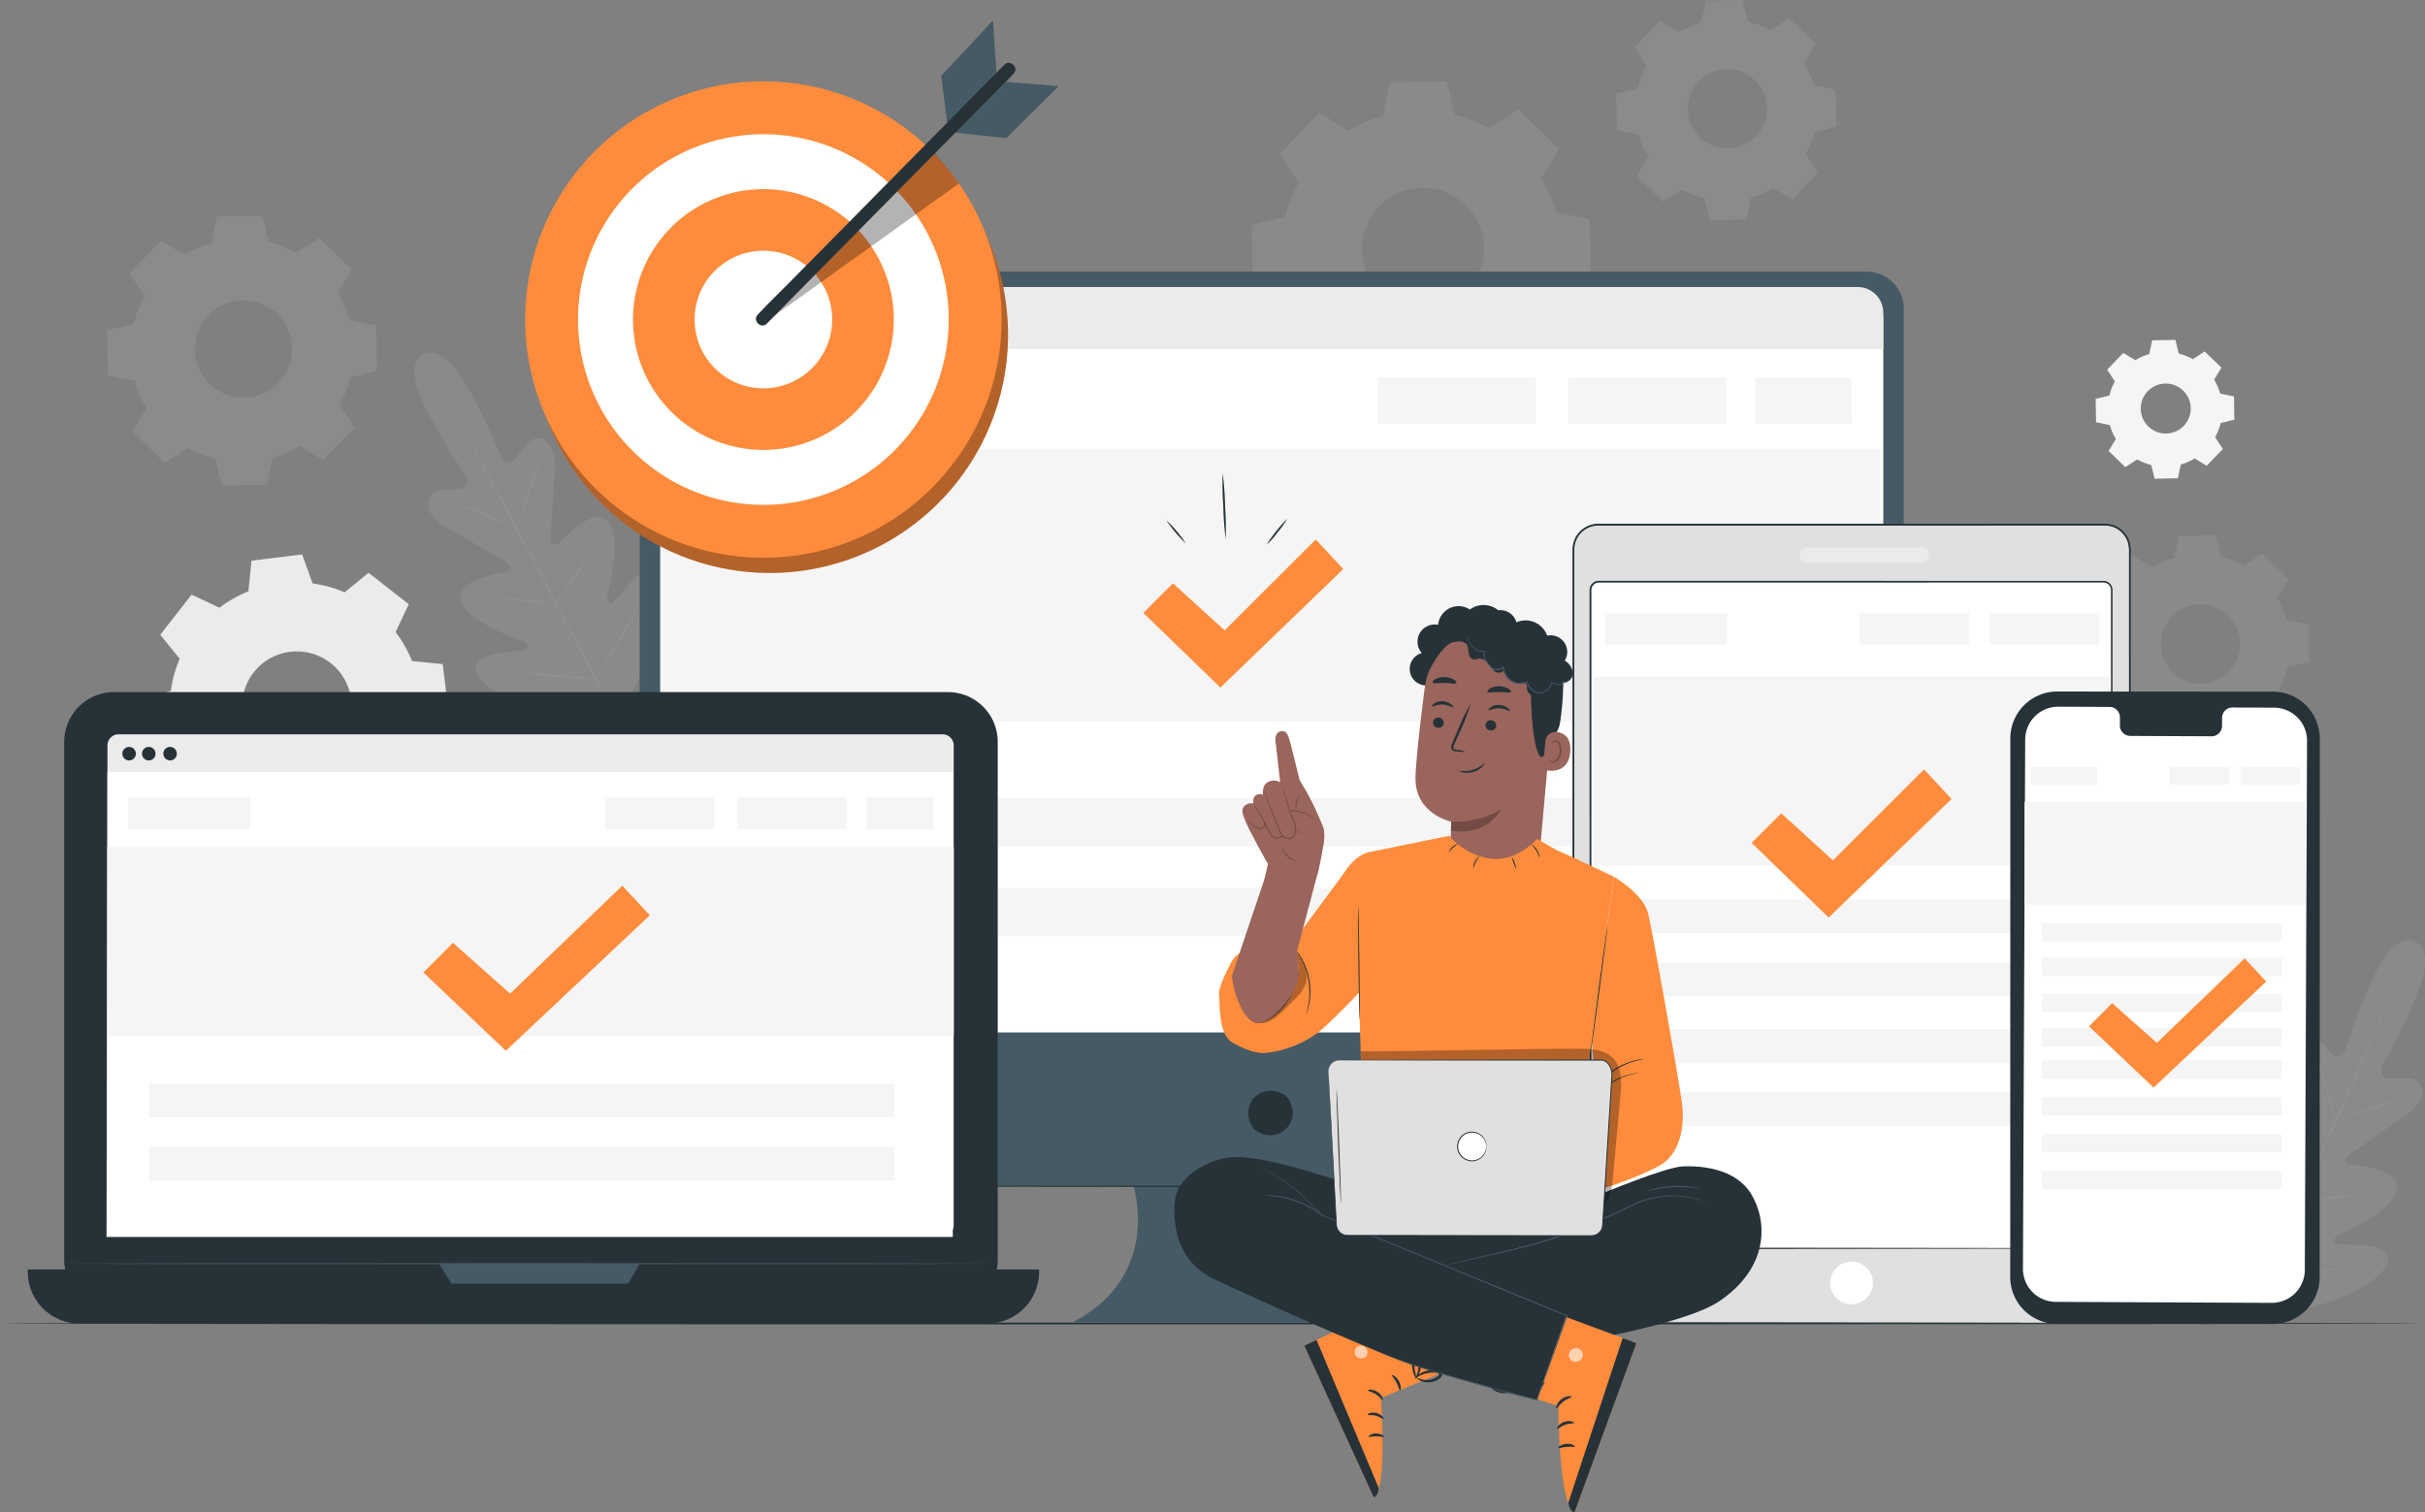<svg xmlns="http://www.w3.org/2000/svg" xmlns:xlink="http://www.w3.org/1999/xlink" id="Group_1119604" data-name="Group 1119604" width="540.532" height="337.128" viewBox="0 0 540.532 337.128"><rect x="0" y="0" width="540.532" height="337.128" fill="#808080" stroke="none"/><defs><clipPath id="clip-path"><rect id="Rectangle_186369" data-name="Rectangle 186369" width="540.532" height="337.128" fill="none"></rect></clipPath><clipPath id="clip-path-2"><rect id="Rectangle_186320" data-name="Rectangle 186320" width="540.532" height="337.129" fill="none"></rect></clipPath><clipPath id="clip-path-9"><rect id="Rectangle_186361" data-name="Rectangle 186361" width="106.205" height="106.205" fill="none"></rect></clipPath><clipPath id="clip-path-10"><rect id="Rectangle_186362" data-name="Rectangle 186362" width="43.594" height="38.062" fill="none"></rect></clipPath><clipPath id="clip-path-12"><rect id="Rectangle_186364" data-name="Rectangle 186364" width="3.09" height="3.054" fill="none"></rect></clipPath><clipPath id="clip-path-13"><rect id="Rectangle_186365" data-name="Rectangle 186365" width="2.856" height="2.815" fill="none"></rect></clipPath><clipPath id="clip-path-14"><rect id="Rectangle_186366" data-name="Rectangle 186366" width="10.5" height="16.091" fill="none"></rect></clipPath><clipPath id="clip-path-15"><rect id="Rectangle_186367" data-name="Rectangle 186367" width="58.003" height="35.108" fill="none"></rect></clipPath></defs><g id="Group_1119603" data-name="Group 1119603" clip-path="url(#clip-path)"><g id="Group_1119570" data-name="Group 1119570" transform="translate(0 -0.001)"><g id="Group_1119569" data-name="Group 1119569" clip-path="url(#clip-path-2)"><path id="Path_1570914" data-name="Path 1570914" d="M663.659,336.258a2.194,2.194,0,0,1,.319.411l.8,1.168c.664.993,1.568,2.373,2.553,3.9s1.867,2.927,2.495,3.943l.733,1.21a2.2,2.2,0,0,1,.241.461,2.232,2.232,0,0,1-.319-.411l-.8-1.168c-.664-.993-1.567-2.373-2.553-3.906s-1.866-2.926-2.494-3.942c-.289-.476-.534-.881-.734-1.21a2.213,2.213,0,0,1-.242-.461" transform="translate(-158.136 -80.123)" fill="#e0e0e0"></path><path id="Path_1570915" data-name="Path 1570915" d="M650.8,355.435a3.545,3.545,0,0,1,.4.53l1.027,1.494c.858,1.267,2.028,3.027,3.31,4.979s2.431,3.726,3.253,5.017l.963,1.535a3.531,3.531,0,0,1,.326.581,3.675,3.675,0,0,1-.4-.53l-1.026-1.494c-.858-1.267-2.029-3.027-3.311-4.979s-2.431-3.726-3.253-5.017l-.964-1.535a3.547,3.547,0,0,1-.326-.581" transform="translate(-155.073 -84.692)" fill="#e0e0e0"></path><g id="Group_1120960" data-name="Group 1120960"><path id="Path_1570909" data-name="Path 1570909" d="M691.168,275.409s-4.408-2.61-9.1,7.856a132.73,132.73,0,0,0-6.376,16.452s-1.269,2.207-2.808.882-3.748-5.192-6.21-4.353c-2.553.868-3.262,3.8-2.558,8.025s1.908,13.531,2.014,14.374c.1.826-.311,2.073-1.5,1.338s-8.2-7.8-11.347-4.272.744,14.966,1.146,16.225.179,1.816-.411,2.162-2.72-2.249-4.794-4.176-4.816-3.8-6.464-1.613-1.776,10.922,7.213,24.656l4.583,6.091,7.613-.8c16.19-2.71,22.523-8.73,23.01-11.423s-2.746-3.44-5.569-3.657-6.174-.022-6.32-.69.112-1.21,1.31-1.769,12.248-5.457,12.7-10.162-9.486-5.062-10.835-5.439-.715-1.528-.037-2.012,8.347-5.922,11.928-8.269,5.255-4.857,4.161-7.322c-1.054-2.378-5.393-1.379-7.41-1.61s-1.256-2.661-1.256-2.661a132.809,132.809,0,0,0,7.764-15.843c4.506-10.55-.533-12.031-.533-12.031" transform="translate(-152.949 -65.555)" fill="#ebebeb" opacity="0.1"></path><path id="Path_1570910" data-name="Path 1570910" d="M657,363.5c3.339-7.735,9.505-21.383,14.738-33.128S681.7,308,685.076,300.284c1.682-3.854,3.045-6.976,3.991-9.144.468-1.073.834-1.908,1.087-2.485l.288-.644c.066-.144.106-.216.106-.216s-.024.078-.084.225-.152.373-.267.653l-1.046,2.5c-.911,2.172-2.252,5.307-3.923,9.173-3.339,7.735-8.042,18.382-13.273,30.122s-11.423,25.381-14.8,33.1" transform="translate(-156.551 -68.575)" fill="#e0e0e0" opacity="0.1"></path><path id="Path_1570911" data-name="Path 1570911" d="M678.194,310.116a2.48,2.48,0,0,1,.218.507c.127.331.3.815.5,1.414.405,1.2.922,2.872,1.46,4.727.523,1.832,1,3.487,1.359,4.754l.421,1.437a2.454,2.454,0,0,1,.134.535,2.526,2.526,0,0,1-.222-.505c-.126-.331-.3-.816-.493-1.418-.393-1.2-.889-2.882-1.426-4.737l-1.392-4.742-.428-1.436a2.516,2.516,0,0,1-.13-.536" transform="translate(-161.601 -73.894)" fill="#e0e0e0" opacity="0.1"></path><path id="Path_1570912" data-name="Path 1570912" d="M684.493,326.173c-.021-.062,3.378-1.28,7.592-2.721s7.648-2.559,7.67-2.5-3.378,1.28-7.593,2.722-7.648,2.559-7.669,2.5" transform="translate(-163.102 -76.476)" fill="#e0e0e0" opacity="0.1"></path><path id="Path_1570913" data-name="Path 1570913" d="M672.877,350.614a2.625,2.625,0,0,1,.561-.053l1.528-.071c1.29-.061,3.07-.153,5.032-.328s3.732-.384,5.013-.55l1.517-.2a2.587,2.587,0,0,1,.561-.045,2.508,2.508,0,0,1-.546.136c-.355.072-.869.167-1.508.27-1.276.209-3.048.451-5.016.621s-3.755.24-5.047.259c-.647.007-1.171.006-1.532,0a2.641,2.641,0,0,1-.562-.039" transform="translate(-160.334 -83.246)" fill="#e0e0e0" opacity="0.1"></path><path id="Path_1570916" data-name="Path 1570916" d="M662.823,372.82a4.112,4.112,0,0,1,.708-.086l1.934-.159c1.632-.136,3.887-.333,6.37-.62s4.724-.6,6.345-.84l1.919-.283a4.033,4.033,0,0,1,.709-.077,4.143,4.143,0,0,1-.693.168c-.449.093-1.1.218-1.909.358-1.616.283-3.857.625-6.345.91s-4.747.459-6.385.552c-.819.045-1.482.075-1.94.085a4.183,4.183,0,0,1-.714-.006" transform="translate(-157.938 -88.342)" fill="#e0e0e0" opacity="0.1"></path></g><g id="Group_1120959" data-name="Group 1120959"><path id="Path_1570917" data-name="Path 1570917" d="M123.249,103.566s-4.774,1.856.561,12.012a132.722,132.722,0,0,0,9.007,15.17s.953,2.361-1.039,2.754-6.4-.256-7.258,2.2c-.892,2.546.977,4.914,4.734,6.967s11.824,6.852,12.552,7.288,1.44,1.524.125,2.009-11.192,1.635-10.365,6.289,12.233,8.652,13.472,9.113,1.539.98,1.447,1.658-3.449.751-6.245,1.194-5.96,1.445-5.259,4.09,7.5,8.139,23.85,9.545l7.621.155,4.069-6.485c7.862-14.41,7.034-23.108,5.216-25.154s-4.4.037-6.314,2.124-3.828,4.844-4.445,4.547-.883-.836-.583-2.122,3.267-13-.156-16.264-9.838,4.34-10.968,5.167-1.643-.381-1.606-1.213c.038-.848.493-10.223.858-14.489s-.578-7.132-3.192-7.794c-2.521-.638-4.413,3.392-5.842,4.836s-2.869-.654-2.869-.654a132.711,132.711,0,0,0-7.672-15.889c-5.519-10.057-9.794-7.007-9.794-7.007" transform="translate(-28.9 -24.584)" fill="#ebebeb" opacity="0.1"></path><path id="Path_1570918" data-name="Path 1570918" d="M168.972,188.766c-4.024-7.4-10.955-20.678-16.965-32.045s-11.457-21.646-15.443-29.068l-4.73-8.784-1.285-2.39-.328-.624c-.073-.142-.105-.217-.105-.217s.046.068.126.2l.349.613,1.324,2.368c1.147,2.058,2.786,5.047,4.8,8.749,4.024,7.4,9.5,17.673,15.5,29.037s12.917,24.654,16.9,32.076" transform="translate(-31.005 -27.554)" fill="#e0e0e0" opacity="0.1"></path><path id="Path_1570919" data-name="Path 1570919" d="M133.574,147.391a2.483,2.483,0,0,1,.533.142c.339.1.823.27,1.421.48,1.194.422,2.829,1.047,4.62,1.769l4.579,1.865,1.391.556a2.512,2.512,0,0,1,.5.225,2.488,2.488,0,0,1-.534-.138c-.338-.105-.824-.27-1.419-.487-1.191-.434-2.817-1.08-4.608-1.8l-4.59-1.832-1.394-.549a2.493,2.493,0,0,1-.5-.229" transform="translate(-31.828 -35.119)" fill="#e0e0e0" opacity="0.1"></path><path id="Path_1570920" data-name="Path 1570920" d="M151.378,148.592c-.062-.021,1.078-3.448,2.546-7.653s2.708-7.6,2.77-7.575-1.078,3.448-2.546,7.654-2.708,7.6-2.77,7.575" transform="translate(-36.07 -31.777)" fill="#e0e0e0" opacity="0.1"></path><path id="Path_1570921" data-name="Path 1570921" d="M162.46,173.077a2.577,2.577,0,0,1,.3-.474l.887-1.246c.748-1.053,1.775-2.511,2.849-4.161s2-3.174,2.661-4.284l.782-1.314a2.569,2.569,0,0,1,.312-.469,2.574,2.574,0,0,1-.231.514c-.162.323-.405.787-.718,1.353-.623,1.133-1.527,2.677-2.608,4.33s-2.128,3.1-2.912,4.131c-.394.513-.718.924-.949,1.2a2.59,2.59,0,0,1-.377.418" transform="translate(-38.711 -38.393)" fill="#e0e0e0" opacity="0.1"></path><path id="Path_1570922" data-name="Path 1570922" d="M145.168,174.962a2.231,2.231,0,0,1,.52,0l1.411.1c1.191.091,2.834.232,4.647.4s3.455.339,4.642.472l1.4.171a2.14,2.14,0,0,1,.512.094,2.21,2.21,0,0,1-.52,0l-1.411-.1c-1.191-.09-2.834-.232-4.648-.4s-3.454-.338-4.641-.472l-1.4-.17a2.239,2.239,0,0,1-.512-.094" transform="translate(-34.591 -41.687)" fill="#e0e0e0" opacity="0.1"></path><path id="Path_1570923" data-name="Path 1570923" d="M152.319,196.914a3.591,3.591,0,0,1,.666.01l1.809.115c1.527.107,3.634.272,5.96.468s4.432.388,5.956.538l1.8.19a3.673,3.673,0,0,1,.658.1,3.505,3.505,0,0,1-.666-.01l-1.809-.115c-1.526-.107-3.634-.272-5.961-.468s-4.432-.388-5.954-.538l-1.8-.19a3.618,3.618,0,0,1-.658-.1" transform="translate(-36.295 -46.918)" fill="#e0e0e0" opacity="0.1"></path><path id="Path_1570924" data-name="Path 1570924" d="M173.926,193.767a4.084,4.084,0,0,1,.369-.61l1.069-1.62c.9-1.368,2.137-3.263,3.444-5.394s2.444-4.087,3.256-5.511l.963-1.685a4.082,4.082,0,0,1,.377-.606,4.145,4.145,0,0,1-.3.649c-.2.411-.508,1-.9,1.723-.775,1.446-1.889,3.421-3.2,5.554s-2.57,4.017-3.507,5.364c-.471.671-.856,1.211-1.132,1.578a4.145,4.145,0,0,1-.445.558" transform="translate(-41.443 -42.494)" fill="#e0e0e0" opacity="0.1"></path></g><path id="Path_1570925" data-name="Path 1570925" d="M58.811,174.147a27.864,27.864,0,0,1,6.453-3.652l.687-6.841,11.289-1.391,2.328,6.469a27.817,27.817,0,0,1,7.146,1.976l5.322-4.349,8.966,7-2.927,6.216a27.834,27.834,0,0,1,3.651,6.455l6.841.686L109.96,198l-6.469,2.329a27.838,27.838,0,0,1-1.975,7.146l4.349,5.322-7,8.966-6.217-2.927a27.868,27.868,0,0,1-6.455,3.652l-.686,6.841-11.289,1.391-2.329-6.469a27.823,27.823,0,0,1-7.146-1.976l-5.321,4.35-8.967-7,2.927-6.216a27.823,27.823,0,0,1-3.652-6.454l-6.841-.687L41.5,194.983l6.469-2.329a27.875,27.875,0,0,1,1.976-7.146l-4.349-5.321,7-8.967Zm7.618,14.431a12.2,12.2,0,1,0,17.127-2.111,12.2,12.2,0,0,0-17.127,2.111" transform="translate(-9.888 -38.663)" fill="#ebebeb"></path><path id="Path_1570926" data-name="Path 1570926" d="M486.974,7.156a20.187,20.187,0,0,1,4.922-2.14L492.91.144,501.142,0l1.185,4.832a20.182,20.182,0,0,1,5,1.965l4.16-2.727L517.4,9.79l-2.578,4.253a20.173,20.173,0,0,1,2.139,4.923l4.871,1.014.145,8.232L517.148,29.4a20.18,20.18,0,0,1-1.964,4.994l2.726,4.161-5.718,5.923L507.939,41.9a20.157,20.157,0,0,1-4.923,2.138L502,48.906l-8.231.144-1.185-4.833a20.171,20.171,0,0,1-4.994-1.965L483.43,44.98l-5.923-5.719,2.579-4.253a20.165,20.165,0,0,1-2.14-4.923l-4.872-1.014-.145-8.232,4.834-1.185a20.2,20.2,0,0,1,1.964-4.994L477,10.5l5.717-5.923Zm4.388,10.966A8.832,8.832,0,1,0,503.85,17.9a8.832,8.832,0,0,0-12.488.219" transform="translate(-112.69 0.001)" fill="#f5f5f5" opacity="0.1"></path><path id="Path_1570927" data-name="Path 1570927" d="M622.093,104a12.741,12.741,0,0,1,3.1-1.349l.639-3.072,5.191-.091.747,3.048a12.706,12.706,0,0,1,3.15,1.239l2.623-1.719,3.735,3.606-1.626,2.681a12.7,12.7,0,0,1,1.349,3.1l3.072.639.091,5.19-3.048.747a12.716,12.716,0,0,1-1.239,3.149L641.6,123.8l-3.605,3.735-2.682-1.626a12.717,12.717,0,0,1-3.1,1.349l-.64,3.072-5.19.091-.747-3.048a12.752,12.752,0,0,1-3.149-1.239l-2.623,1.719-3.735-3.606,1.626-2.681a12.694,12.694,0,0,1-1.349-3.1l-3.072-.639-.091-5.19,3.048-.747a12.716,12.716,0,0,1,1.239-3.149l-1.719-2.624,3.605-3.735Zm2.767,6.915a5.569,5.569,0,1,0,7.875-.139,5.569,5.569,0,0,0-7.875.139" transform="translate(-146.122 -23.705)" fill="#f5f5f5"></path><path id="Path_1570928" data-name="Path 1570928" d="M48.574,71.868a24.745,24.745,0,0,1,6.036-2.623l1.243-5.974,10.094-.178L67.4,69.02a24.723,24.723,0,0,1,6.125,2.409l5.1-3.343L85.89,75.1l-3.162,5.215A24.749,24.749,0,0,1,85.35,86.35l5.974,1.243L91.5,97.688l-5.927,1.453a24.744,24.744,0,0,1-2.409,6.124l3.343,5.1L79.5,117.63l-5.215-3.162a24.753,24.753,0,0,1-6.037,2.623L67,123.066l-10.094.177-1.453-5.927a24.738,24.738,0,0,1-6.125-2.409l-5.1,3.344-7.264-7.013,3.163-5.215A24.751,24.751,0,0,1,37.5,99.985l-5.974-1.243-.177-10.094,5.927-1.453a24.764,24.764,0,0,1,2.41-6.124l-3.344-5.1,7.012-7.264Zm5.381,13.447a10.83,10.83,0,1,0,15.314-.27,10.83,10.83,0,0,0-15.314.27" transform="translate(-7.471 -15.033)" fill="#f5f5f5" opacity="0.1"></path><path id="Path_1570929" data-name="Path 1570929" d="M625.4,163.8a20.175,20.175,0,0,1,4.922-2.14l1.014-4.872,8.232-.144,1.184,4.832a20.167,20.167,0,0,1,4.995,1.965l4.16-2.727,5.923,5.719-2.578,4.253a20.18,20.18,0,0,1,2.139,4.923l4.871,1.014.145,8.232-4.833,1.185a20.18,20.18,0,0,1-1.964,4.994l2.726,4.161-5.718,5.923-4.253-2.578a20.2,20.2,0,0,1-4.923,2.139l-1.015,4.872-8.231.145-1.185-4.834a20.174,20.174,0,0,1-4.994-1.965l-4.16,2.728-5.923-5.719,2.578-4.253a20.188,20.188,0,0,1-2.139-4.923l-4.872-1.014-.145-8.232,4.834-1.185a20.2,20.2,0,0,1,1.965-4.994l-2.727-4.161,5.718-5.923Zm4.388,10.966a8.832,8.832,0,1,0,12.488-.219,8.832,8.832,0,0,0-12.488.219" transform="translate(-145.675 -37.324)" fill="#ebebeb" opacity="0.1"></path><path id="Path_1570930" data-name="Path 1570930" d="M387.927,34.812a31.07,31.07,0,0,1,7.582-3.3l1.562-7.505,12.68-.222,1.825,7.444a31.054,31.054,0,0,1,7.693,3.027l6.409-4.2L434.8,38.87l-3.972,6.551a31.043,31.043,0,0,1,3.3,7.584l7.5,1.562.222,12.68-7.445,1.825a31.065,31.065,0,0,1-3.026,7.693l4.2,6.409L426.772,92.3l-6.551-3.972a31.075,31.075,0,0,1-7.584,3.3l-1.562,7.5-12.68.223L396.57,91.9a31.1,31.1,0,0,1-7.693-3.027l-6.408,4.2-9.124-8.809,3.972-6.552a31.058,31.058,0,0,1-3.3-7.583l-7.5-1.562-.222-12.68,7.445-1.826a31.088,31.088,0,0,1,3.026-7.693l-4.2-6.408,8.808-9.124Zm6.76,16.892a13.6,13.6,0,1,0,19.236-.338,13.6,13.6,0,0,0-19.236.338" transform="translate(-87.281 -5.668)" fill="#ebebeb" opacity="0.1"></path></g></g><g id="Group_1119572" data-name="Group 1119572" transform="translate(0 -0.001)"><g id="Group_1119571" data-name="Group 1119571" clip-path="url(#clip-path-2)"><path id="Path_1570931" data-name="Path 1570931" d="M540.3,387.281c0,.11-120.96.2-270.135.2-149.228,0-270.161-.088-270.161-.2s120.934-.2,270.161-.2c149.176,0,270.135.088,270.135.2" transform="translate(0 -92.234)" fill="#263238"></path></g></g><g id="Group_1119574" data-name="Group 1119574" transform="translate(0 -0.001)"><g id="Group_1119573" data-name="Group 1119573" clip-path="url(#clip-path-2)"><path id="Path_1570932" data-name="Path 1570932" d="M460.676,79.5H195.471a8.276,8.276,0,0,0-8.278,8.278V275.1a8.278,8.278,0,0,0,8.278,8.279H297.255s6.475,20.02-13.6,30.38h95.175s-22.661-7.77-16.835-30.38h98.677a8.279,8.279,0,0,0,8.279-8.278V87.782a8.278,8.278,0,0,0-8.279-8.278" transform="translate(-44.604 -18.943)" fill="#455a64"></path><path id="Path_1570933" data-name="Path 1570933" d="M374.047,320.8c3.608,5.156-2.038,10.8-7.2,7.2a1.843,1.843,0,0,1-.443-.444c-3.6-5.155,2.042-10.794,7.2-7.194a1.815,1.815,0,0,1,.443.443" transform="translate(-87.037 -76.063)" fill="#263238"></path><path id="Path_1570934" data-name="Path 1570934" d="M465.816,250.186H193.187V91.4a7.387,7.387,0,0,1,7.386-7.387H458.43a7.387,7.387,0,0,1,7.386,7.386Z" transform="translate(-46.033 -20.017)" fill="#fff"></path><path id="Path_1570935" data-name="Path 1570935" d="M465.816,97.816H193.187V90.981a6.973,6.973,0,0,1,6.972-6.973H460.091a5.725,5.725,0,0,1,5.725,5.725Z" transform="translate(-46.033 -20.017)" fill="#ebebeb"></path><path id="Path_1570936" data-name="Path 1570936" d="M205.9,92.854a1.915,1.915,0,1,1-1.915-1.915,1.915,1.915,0,0,1,1.915,1.915" transform="translate(-48.15 -21.668)" fill="#e0e0e0"></path><path id="Path_1570937" data-name="Path 1570937" d="M213.4,92.854a1.915,1.915,0,1,1-1.915-1.915,1.915,1.915,0,0,1,1.915,1.915" transform="translate(-49.935 -21.668)" fill="#e0e0e0"></path><path id="Path_1570938" data-name="Path 1570938" d="M220.524,92.854a1.915,1.915,0,1,1-1.915-1.915,1.915,1.915,0,0,1,1.915,1.915" transform="translate(-51.634 -21.668)" fill="#e0e0e0"></path><path id="Path_1570939" data-name="Path 1570939" d="M431.248,347.142c0,.088-37.739.159-84.282.159-46.559,0-84.29-.072-84.29-.159s37.731-.159,84.29-.159c46.543,0,84.282.072,84.282.159" transform="translate(-62.591 -82.678)" fill="#263238"></path><rect id="Rectangle_186322" data-name="Rectangle 186322" width="271.916" height="60.7" transform="translate(147.246 100.144)" fill="#f5f5f5"></rect><rect id="Rectangle_186323" data-name="Rectangle 186323" width="39.242" height="10.272" transform="translate(153.921 84.159)" fill="#f5f5f5"></rect><rect id="Rectangle_186324" data-name="Rectangle 186324" width="21.487" height="10.272" transform="translate(391.221 84.159)" fill="#f5f5f5"></rect><rect id="Rectangle_186325" data-name="Rectangle 186325" width="35.162" height="10.272" transform="translate(349.604 84.159)" fill="#f5f5f5"></rect><rect id="Rectangle_186326" data-name="Rectangle 186326" width="35.162" height="10.272" transform="translate(307.131 84.159)" fill="#f5f5f5"></rect><rect id="Rectangle_186327" data-name="Rectangle 186327" width="239.654" height="10.759" transform="translate(160.484 177.947)" fill="#f5f5f5"></rect><rect id="Rectangle_186328" data-name="Rectangle 186328" width="239.654" height="10.759" transform="translate(160.484 197.969)" fill="#f5f5f5"></rect><path id="Path_1570940" data-name="Path 1570940" d="M334.571,174.267l6.606-6.606,11.52,10.5L373,157.882l6.134,6.606L351.753,190.9Z" transform="translate(-79.722 -37.619)" fill="#ff8c3c"></path><path id="Path_1570941" data-name="Path 1570941" d="M345.664,157.435a29.219,29.219,0,0,1-4.392-5.189,29.221,29.221,0,0,1,4.392,5.189" transform="translate(-81.317 -36.276)" fill="#263238"></path><path id="Path_1570942" data-name="Path 1570942" d="M358.444,153.169a69.1,69.1,0,0,1-.537-7.379,69.115,69.115,0,0,1-.14-7.4,69.236,69.236,0,0,1,.536,7.38,68.981,68.981,0,0,1,.141,7.4" transform="translate(-85.236 -32.975)" fill="#263238"></path><path id="Path_1570943" data-name="Path 1570943" d="M375.208,151.851a17.4,17.4,0,0,1-2.139,3.018,17.384,17.384,0,0,1-2.45,2.772,34.579,34.579,0,0,1,4.589-5.79" transform="translate(-88.31 -36.182)" fill="#263238"></path></g></g><g id="Group_1119576" data-name="Group 1119576" transform="translate(0 -0.001)"><g id="Group_1119575" data-name="Group 1119575" clip-path="url(#clip-path-2)"><path id="Path_1570944" data-name="Path 1570944" d="M578.893,331.542H465.951a5.535,5.535,0,0,1-5.535-5.535V159.11a5.535,5.535,0,0,1,5.535-5.535H578.893a5.534,5.534,0,0,1,5.535,5.535v166.9a5.534,5.534,0,0,1-5.535,5.535" transform="translate(-109.708 -36.593)" fill="#e0e0e0"></path><path id="Path_1570945" data-name="Path 1570945" d="M578.831,331.48s.129-.013.385-.03a5.3,5.3,0,0,0,1.124-.2,5.542,5.542,0,0,0,3.364-2.767,5.71,5.71,0,0,0,.512-1.469,8.712,8.712,0,0,0,.1-1.731q0-1.833-.009-4.005c-.005-2.9-.011-6.235-.018-10-.015-15.045-.036-36.808-.063-63.7-.008-13.447-.015-28.175-.024-43.987q0-11.859-.01-24.505,0-6.316,0-12.814,0-3.248,0-6.54a8.587,8.587,0,0,0-.086-1.612,5.175,5.175,0,0,0-.506-1.51,5.426,5.426,0,0,0-2.208-2.268,5.853,5.853,0,0,0-1.513-.545,8.282,8.282,0,0,0-1.632-.1h-3.364l-6.789,0-13.809,0-28.481.005-59.893,0a5.332,5.332,0,0,0-5.255,4.346,9.6,9.6,0,0,0-.1,1.868v5.714q0,7.6,0,15.1,0,14.991,0,29.516c0,19.351-.008,38.017-.011,55.8s-.012,34.677-.018,50.491q0,2.965,0,5.879,0,1.457,0,2.9a6.264,6.264,0,0,0,.437,2.75,5.394,5.394,0,0,0,4.188,3.2,9.305,9.305,0,0,0,1.375.059h1.394l2.766,0,21.107.013,63.695.063,17.317.037,4.5.019c1.015.007,1.534.021,1.534.021s-.52.014-1.534.021l-4.5.02-17.317.037-63.695.063-21.107.013h-4.16a9.612,9.612,0,0,1-1.418-.061,5.71,5.71,0,0,1-4.437-3.379,6.59,6.59,0,0,1-.465-2.875q0-1.444,0-2.9,0-2.914,0-5.879c-.005-15.813-.011-32.71-.018-50.491s-.008-36.447-.011-55.8q0-14.513,0-29.516,0-7.5,0-15.1v-5.714a9.937,9.937,0,0,1,.1-1.942,5.729,5.729,0,0,1,5.645-4.669l59.893,0,28.481,0,13.809,0,6.789,0h3.364a8.68,8.68,0,0,1,1.7.11,6.245,6.245,0,0,1,1.616.583,5.8,5.8,0,0,1,2.358,2.424,5.558,5.558,0,0,1,.539,1.613,8.921,8.921,0,0,1,.091,1.674q0,3.292,0,6.54,0,6.5,0,12.814,0,12.633-.01,24.505c-.008,15.812-.017,30.54-.024,43.987-.027,26.891-.048,48.653-.063,63.7-.007,3.76-.013,7.1-.018,10q-.006,2.171-.01,4.005a8.836,8.836,0,0,1-.111,1.749,5.791,5.791,0,0,1-.529,1.488,5.561,5.561,0,0,1-3.423,2.769,5.049,5.049,0,0,1-1.133.187c-.258.009-.387.009-.387.009" transform="translate(-109.646 -36.531)" fill="#263238"></path><path id="Path_1570946" data-name="Path 1570946" d="M578.854,331.5s.129-.011.385-.026a3.264,3.264,0,0,0,.475-.057,4.689,4.689,0,0,0,.651-.144,5.543,5.543,0,0,0,3.375-2.767,5.764,5.764,0,0,0,.515-1.472,8.755,8.755,0,0,0,.1-1.734q0-1.833-.005-4.005c0-2.9-.008-6.235-.011-10-.01-15.042-.024-36.806-.04-63.7,0-13.447-.009-28.176-.015-43.988q0-11.859-.006-24.505,0-6.316,0-12.814,0-3.248,0-6.54a8.621,8.621,0,0,0-.087-1.623,5.263,5.263,0,0,0-.512-1.53,5.494,5.494,0,0,0-2.236-2.3,5.9,5.9,0,0,0-1.532-.551,8.294,8.294,0,0,0-1.646-.1H574.9l-6.788,0H554.3l-28.482,0-59.893,0a5.405,5.405,0,0,0-5.327,4.406,9.68,9.68,0,0,0-.1,1.881v5.714q0,7.6,0,15.1,0,14.991,0,29.516c0,19.352-.005,38.017-.008,55.8s-.008,34.677-.011,50.491q0,2.965,0,5.879,0,1.457,0,2.9a8.974,8.974,0,0,0,.064,1.423,5.4,5.4,0,0,0,4.612,4.581,9.367,9.367,0,0,0,1.383.059h1.394l2.766,0,21.107.008,63.695.04,17.317.024,4.5.012c1.015,0,1.534.013,1.534.013s-.52.008-1.534.013l-4.5.012-17.317.024-63.695.04L470.7,331.6h-4.16a9.473,9.473,0,0,1-1.411-.06,5.594,5.594,0,0,1-4.783-4.746,9.2,9.2,0,0,1-.067-1.452q0-1.443,0-2.9,0-2.914,0-5.879c0-15.813-.007-32.71-.011-50.491s0-36.447-.007-55.8q0-14.513,0-29.516,0-7.494,0-15.1v-5.714a9.923,9.923,0,0,1,.1-1.928,5.654,5.654,0,0,1,5.573-4.609l59.893,0,28.482,0,13.809,0h10.152a8.49,8.49,0,0,1,1.69.109,6.168,6.168,0,0,1,1.6.575,5.734,5.734,0,0,1,2.329,2.395,5.486,5.486,0,0,1,.533,1.594,8.869,8.869,0,0,1,.089,1.663q0,3.292,0,6.54,0,6.5,0,12.814,0,12.635-.006,24.505c-.005,15.812-.011,30.54-.015,43.988-.017,26.892-.031,48.656-.04,63.7,0,3.76-.008,7.1-.011,10q0,2.171-.006,4.005a8.787,8.787,0,0,1-.11,1.746,5.794,5.794,0,0,1-.526,1.484,5.549,5.549,0,0,1-3.412,2.769,4.529,4.529,0,0,1-.654.139,3.185,3.185,0,0,1-.477.051c-.258.011-.387.013-.387.013" transform="translate(-109.669 -36.554)" fill="#263238"></path><path id="Path_1570947" data-name="Path 1570947" d="M545.088,373.984a4.758,4.758,0,1,1-4.759-4.758,4.759,4.759,0,0,1,4.759,4.758" transform="translate(-127.616 -87.979)" fill="#fff"></path><path id="Path_1570948" data-name="Path 1570948" d="M553.684,163.7H528.357a1.766,1.766,0,1,1,0-3.533h25.327a1.766,1.766,0,0,1,0,3.533" transform="translate(-125.476 -38.164)" fill="#ebebeb"></path><path id="Path_1570949" data-name="Path 1570949" d="M579.747,318.867H467.261a1.853,1.853,0,0,1-1.853-1.852V172.1a1.853,1.853,0,0,1,1.853-1.853H579.747A1.853,1.853,0,0,1,581.6,172.1V317.015a1.853,1.853,0,0,1-1.853,1.852" transform="translate(-110.898 -40.565)" fill="#fff"></path><path id="Path_1570950" data-name="Path 1570950" d="M579.685,318.805c0-.01.117,0,.339-.043a1.835,1.835,0,0,0,.887-.451,1.857,1.857,0,0,0,.6-1.483q0-1-.01-2.315c-.008-3.512-.021-8.681-.037-15.338-.015-13.326-.037-32.6-.063-56.412-.008-11.909-.016-24.952-.024-38.955q0-10.5-.01-21.7,0-2.8,0-5.634,0-1.419,0-2.847v-1.431a1.726,1.726,0,0,0-.382-1.224,1.673,1.673,0,0,0-1.118-.6c-.444-.018-.953,0-1.427-.008h-2.906l-5.867,0-102.447.015a1.66,1.66,0,0,0-1.32.644,1.681,1.681,0,0,0-.314.683,4.654,4.654,0,0,0-.033.809V182.66q0,6.731,0,13.37,0,13.275,0,26.139c0,17.137-.008,33.668-.012,49.415s-.012,30.71-.018,44.715v.655a1.727,1.727,0,0,0,.106.584,1.686,1.686,0,0,0,.755.887,2.088,2.088,0,0,0,1.178.219h1.293l5.114,0,9.943.005,18.693.013,56.408.063,15.337.037,3.988.019c.9.007,1.359.021,1.359.021s-.46.014-1.359.021l-3.988.02L559,318.882l-56.408.063-18.693.013-9.943.006-5.114,0h-1.293a2.419,2.419,0,0,1-1.338-.258,2.016,2.016,0,0,1-.9-1.057,2.056,2.056,0,0,1-.127-.7V316.3c-.006-14-.012-28.968-.018-44.715s-.008-32.278-.012-49.415q0-12.853,0-26.139,0-6.638,0-13.37V172.515a4.969,4.969,0,0,1,.04-.887,2.058,2.058,0,0,1,2.023-1.645L569.659,170l5.867,0h2.906c.491.005.946-.011,1.463.011a2.034,2.034,0,0,1,1.357.73,2.089,2.089,0,0,1,.463,1.451v1.431q0,1.428,0,2.847,0,2.837,0,5.634-.006,11.188-.01,21.7c-.009,14-.017,27.046-.024,38.955-.027,23.814-.048,43.087-.063,56.412-.016,6.657-.028,11.826-.036,15.338q-.006,1.314-.01,2.315a1.9,1.9,0,0,1-.63,1.514,1.822,1.822,0,0,1-.91.44,1.254,1.254,0,0,1-.343.023" transform="translate(-110.835 -40.503)" fill="#263238"></path><rect id="Rectangle_186330" data-name="Rectangle 186330" width="115.018" height="42.109" transform="translate(355.204 150.847)" fill="#f5f5f5"></rect><rect id="Rectangle_186331" data-name="Rectangle 186331" width="27.222" height="7.126" transform="translate(357.764 136.595)" fill="#f5f5f5"></rect><rect id="Rectangle_186332" data-name="Rectangle 186332" width="24.393" height="7.126" transform="translate(443.562 136.595)" fill="#f5f5f5"></rect><rect id="Rectangle_186333" data-name="Rectangle 186333" width="24.393" height="7.126" transform="translate(414.533 136.595)" fill="#f5f5f5"></rect><rect id="Rectangle_186334" data-name="Rectangle 186334" width="98.202" height="7.464" transform="translate(362.35 214.641)" fill="#f5f5f5"></rect><rect id="Rectangle_186335" data-name="Rectangle 186335" width="98.202" height="7.464" transform="translate(362.35 200.523)" fill="#f5f5f5"></rect><rect id="Rectangle_186336" data-name="Rectangle 186336" width="98.202" height="7.464" transform="translate(362.35 243.55)" fill="#f5f5f5"></rect><rect id="Rectangle_186337" data-name="Rectangle 186337" width="98.202" height="7.464" transform="translate(362.35 229.431)" fill="#f5f5f5"></rect><path id="Path_1570951" data-name="Path 1570951" d="M512.568,241.566l6.606-6.606,11.52,10.5L551,225.181l6.134,6.606L529.75,258.2Z" transform="translate(-122.135 -53.655)" fill="#ff8c3c"></path></g></g><g id="Group_1119578" data-name="Group 1119578" transform="translate(0 -0.001)"><g id="Group_1119577" data-name="Group 1119577" clip-path="url(#clip-path-2)"><path id="Path_1570952" data-name="Path 1570952" d="M646.751,343.386l-48.044-.028a10.45,10.45,0,0,1-10.459-10.438l.024-120.1a10.45,10.45,0,0,1,10.471-10.433l48.044.028a10.45,10.45,0,0,1,10.459,10.437l-.024,120.1a10.45,10.45,0,0,1-10.471,10.433" transform="translate(-140.168 -48.223)" fill="#263238"></path><path id="Path_1570953" data-name="Path 1570953" d="M647.976,207.05l-9.347-.043a2.323,2.323,0,0,0-2.28,2.363l-.008,1.695a2.321,2.321,0,0,1-2.279,2.363l-18.22-.085a2.324,2.324,0,0,1-2.26-2.383l.008-1.695a2.324,2.324,0,0,0-2.26-2.383l-3.288-.015-8.181-.038a7.356,7.356,0,0,0-7.389,7.324l-.5,117.973a7.355,7.355,0,0,0,7.321,7.386l48.114.222a7.355,7.355,0,0,0,7.389-7.324l.5-117.973a7.355,7.355,0,0,0-7.321-7.386" transform="translate(-141.056 -49.282)" fill="#fff"></path><rect id="Rectangle_186339" data-name="Rectangle 186339" width="62.61" height="22.922" transform="translate(451.274 178.769)" fill="#f5f5f5"></rect><rect id="Rectangle_186340" data-name="Rectangle 186340" width="14.818" height="3.879" transform="translate(452.668 171.011)" fill="#f5f5f5"></rect><rect id="Rectangle_186341" data-name="Rectangle 186341" width="13.278" height="3.879" transform="translate(499.371 171.011)" fill="#f5f5f5"></rect><rect id="Rectangle_186342" data-name="Rectangle 186342" width="13.278" height="3.879" transform="translate(483.57 171.011)" fill="#f5f5f5"></rect><rect id="Rectangle_186343" data-name="Rectangle 186343" width="53.457" height="4.063" transform="translate(455.163 213.496)" fill="#f5f5f5"></rect><rect id="Rectangle_186344" data-name="Rectangle 186344" width="53.457" height="4.063" transform="translate(455.163 205.81)" fill="#f5f5f5"></rect><rect id="Rectangle_186345" data-name="Rectangle 186345" width="53.457" height="4.063" transform="translate(455.163 229.232)" fill="#f5f5f5"></rect><rect id="Rectangle_186346" data-name="Rectangle 186346" width="53.457" height="4.063" transform="translate(455.163 236.42)" fill="#f5f5f5"></rect><rect id="Rectangle_186347" data-name="Rectangle 186347" width="53.457" height="4.063" transform="translate(455.163 244.635)" fill="#f5f5f5"></rect><rect id="Rectangle_186348" data-name="Rectangle 186348" width="53.457" height="4.063" transform="translate(455.163 252.851)" fill="#f5f5f5"></rect><rect id="Rectangle_186349" data-name="Rectangle 186349" width="53.457" height="4.063" transform="translate(455.163 261.066)" fill="#f5f5f5"></rect><rect id="Rectangle_186350" data-name="Rectangle 186350" width="53.457" height="4.063" transform="translate(455.163 221.546)" fill="#f5f5f5"></rect><path id="Path_1570954" data-name="Path 1570954" d="M611.282,295.63l5.17-5.17,9.97,8.863,19.572-18.833,4.8,5.17-25.11,23.633Z" transform="translate(-145.656 -66.834)" fill="#ff8c3c"></path></g></g><g id="Group_1119580" data-name="Group 1119580" transform="translate(0 -0.001)"><g id="Group_1119579" data-name="Group 1119579" clip-path="url(#clip-path-2)"><path id="Path_1570955" data-name="Path 1570955" d="M215.772,340.161H29.894a11.1,11.1,0,0,1-11.1-11.1v-115.4a11.1,11.1,0,0,1,11.1-11.1H215.772a11.1,11.1,0,0,1,11.1,11.1v115.4a11.1,11.1,0,0,1-11.1,11.1" transform="translate(-4.479 -48.267)" fill="#263238"></path><path id="Path_1570956" data-name="Path 1570956" d="M222.047,383.577H19.626a11.5,11.5,0,0,1-11.5-11.5v-.535H233.551v.535a11.5,11.5,0,0,1-11.5,11.5" transform="translate(-1.936 -88.529)" fill="#263238"></path><rect id="Rectangle_186352" data-name="Rectangle 186352" width="196.318" height="116.197" transform="translate(19.904 159.767)" fill="#263238"></rect><path id="Path_1570957" data-name="Path 1570957" d="M128.45,369.843l2.8,4.449h39.363l2.6-4.449Z" transform="translate(-30.607 -88.126)" fill="#455a64"></path><path id="Path_1570958" data-name="Path 1570958" d="M217.581,326.8H33.933a2.493,2.493,0,0,1-2.494-2.493V217.4a2.494,2.494,0,0,1,2.493-2.493H217.581a2.493,2.493,0,0,1,2.492,2.493V324.305a2.493,2.493,0,0,1-2.492,2.493" transform="translate(-7.491 -51.207)" fill="#ebebeb"></path><path id="Path_1570959" data-name="Path 1570959" d="M219.809,329.578H31.174l.2-103.693H219.809Z" transform="translate(-7.428 -53.823)" fill="#fff"></path><path id="Path_1570960" data-name="Path 1570960" d="M50.808,220.109A1.506,1.506,0,1,1,49.3,218.6a1.507,1.507,0,0,1,1.507,1.507" transform="translate(-11.389 -52.088)" fill="#263238"></path><path id="Path_1570961" data-name="Path 1570961" d="M38.82,220.109a1.507,1.507,0,1,1-1.507-1.507,1.507,1.507,0,0,1,1.507,1.507" transform="translate(-8.532 -52.088)" fill="#263238"></path><path id="Path_1570962" data-name="Path 1570962" d="M44.573,220.109a1.507,1.507,0,1,1-1.507-1.507,1.506,1.506,0,0,1,1.507,1.507" transform="translate(-9.903 -52.088)" fill="#263238"></path><path id="Path_1570963" data-name="Path 1570963" d="M225.08,369.8c0,.075-46.182.135-103.136.135-56.974,0-103.146-.06-103.146-.135s46.172-.135,103.146-.135c56.955,0,103.136.06,103.136.135" transform="translate(-4.479 -88.083)" fill="#455a64"></path><rect id="Rectangle_186353" data-name="Rectangle 186353" width="188.635" height="42.109" transform="translate(23.948 188.779)" fill="#f5f5f5"></rect><rect id="Rectangle_186354" data-name="Rectangle 186354" width="27.222" height="7.126" transform="translate(28.578 177.689)" fill="#f5f5f5"></rect><rect id="Rectangle_186355" data-name="Rectangle 186355" width="14.906" height="7.126" transform="translate(193.199 177.689)" fill="#f5f5f5"></rect><rect id="Rectangle_186356" data-name="Rectangle 186356" width="24.393" height="7.126" transform="translate(164.328 177.689)" fill="#f5f5f5"></rect><rect id="Rectangle_186357" data-name="Rectangle 186357" width="24.393" height="7.126" transform="translate(134.864 177.689)" fill="#f5f5f5"></rect><rect id="Rectangle_186358" data-name="Rectangle 186358" width="166.254" height="7.464" transform="translate(33.164 255.735)" fill="#f5f5f5"></rect><rect id="Rectangle_186359" data-name="Rectangle 186359" width="166.254" height="7.464" transform="translate(33.164 241.616)" fill="#f5f5f5"></rect><path id="Path_1570964" data-name="Path 1570964" d="M123.869,278.559l6.606-6.606,12.74,11.324,25.007-24.064,6.133,6.606-32.084,30.2Z" transform="translate(-29.515 -61.765)" fill="#ff8c3c"></path></g></g><g id="Group_1119588" data-name="Group 1119588" transform="translate(0 -0.001)"><g id="Group_1119587" data-name="Group 1119587" clip-path="url(#clip-path-2)"><path id="Path_1570965" data-name="Path 1570965" d="M261.756,81.364a53.1,53.1,0,1,1-53.1-53.1,53.1,53.1,0,0,1,53.1,53.1" transform="translate(-37.065 -6.733)" fill="#ff8c3c"></path><g id="Group_1119583" data-name="Group 1119583" transform="translate(118.486 21.528)" opacity="0.3"><g id="Group_1119582" data-name="Group 1119582"><g id="Group_1119581" data-name="Group 1119581" clip-path="url(#clip-path-9)"><path id="Path_1570966" data-name="Path 1570966" d="M261.756,81.364a53.1,53.1,0,1,1-53.1-53.1,53.1,53.1,0,0,1,53.1,53.1" transform="translate(-155.551 -28.261)"></path></g></g></g><path id="Path_1570967" data-name="Path 1570967" d="M259.878,76.907a53.1,53.1,0,1,1-53.1-53.1,53.1,53.1,0,0,1,53.1,53.1" transform="translate(-36.617 -5.671)" fill="#ff8c3c"></path><path id="Path_1570968" data-name="Path 1570968" d="M251.774,80.6a41.31,41.31,0,1,1-41.31-41.31,41.31,41.31,0,0,1,41.31,41.31" transform="translate(-40.306 -9.36)" fill="#fff"></path><path id="Path_1570969" data-name="Path 1570969" d="M243.361,84.426A29.065,29.065,0,1,1,214.3,55.361a29.065,29.065,0,0,1,29.065,29.065" transform="translate(-44.137 -13.191)" fill="#ff8c3c"></path><path id="Path_1570970" data-name="Path 1570970" d="M233.926,88.721A15.335,15.335,0,1,1,218.59,73.385a15.336,15.336,0,0,1,15.336,15.336" transform="translate(-48.432 -17.485)" fill="#fff"></path><path id="Path_1570971" data-name="Path 1570971" d="M276.87,29.65l-1.443-11.329L286.959,5.979l.83,12.226Z" transform="translate(-65.629 -1.424)" fill="#455a64"></path><path id="Path_1570972" data-name="Path 1570972" d="M302.488,24.921l-11.7-.952L279.062,35.25l11.73,1.254Z" transform="translate(-66.495 -5.711)" fill="#455a64"></path><g id="Group_1119586" data-name="Group 1119586" transform="translate(170.159 34.065)" opacity="0.3"><g id="Group_1119585" data-name="Group 1119585"><g id="Group_1119584" data-name="Group 1119584" clip-path="url(#clip-path-10)"><path id="Path_1570973" data-name="Path 1570973" d="M223.388,82.782l43.594-31.22a59.191,59.191,0,0,0-5.535-6.843L224.1,80.828Z" transform="translate(-223.388 -44.72)"></path></g></g></g><path id="Path_1570974" data-name="Path 1570974" d="M276.6,18.8,271.13,24.34,257.992,37.652,242.167,53.687l-13.747,13.93c-2.226,2.255-4.553,4.446-6.693,6.782-.031.034-.064.065-.1.1-1.293,1.31.726,3.331,2.019,2.02l5.471-5.544,13.137-13.312,15.825-16.036L271.832,27.7c2.225-2.255,4.552-4.446,6.693-6.782.03-.034.064-.065.1-.1,1.292-1.31-.726-3.331-2.02-2.02" transform="translate(-52.711 -4.377)" fill="#263238"></path></g></g><g id="Group_1119602" data-name="Group 1119602" transform="translate(0 -0.001)"><g id="Group_1119601" data-name="Group 1119601" clip-path="url(#clip-path-2)"><path id="Path_1570975" data-name="Path 1570975" d="M416.435,194.992a3.677,3.677,0,0,1-1.213-7.215,3.825,3.825,0,0,1,3.639-6.283,4.578,4.578,0,0,1,7.074-3.417,5.147,5.147,0,0,1,6.336.176,3.661,3.661,0,0,1,2.931,6.357" transform="translate(-98.296 -42.192)" fill="#263238"></path><path id="Path_1570976" data-name="Path 1570976" d="M416.28,196.98a15.6,15.6,0,0,1,16.2-13.605l.807.039c8.677.915,12.748,8.8,11.593,17.444l-2.613,28.916-.686,6.817-19.722-2.327.373-7.383s-8.3-1.692-8.016-10.06c.139-4.041,1.1-12.34,2.061-19.841" transform="translate(-98.698 -43.69)" fill="#99655c"></path><path id="Path_1570977" data-name="Path 1570977" d="M424.636,239.631a20.312,20.312,0,0,0,11.108-2.695s-2.859,5.9-11.168,4.755Z" transform="translate(-101.168 -56.456)" fill="#744a45"></path><path id="Path_1570978" data-name="Path 1570978" d="M419.339,211.04a1.2,1.2,0,0,0,1.1,1.259,1.144,1.144,0,0,0,1.281-1.02,1.2,1.2,0,0,0-1.094-1.259,1.145,1.145,0,0,0-1.283,1.02" transform="translate(-99.919 -50.041)" fill="#263238"></path><path id="Path_1570979" data-name="Path 1570979" d="M419.031,206.363c.141.163,1.076-.465,2.362-.4,1.284.045,2.2.75,2.343.6.072-.066-.066-.355-.462-.673a3.282,3.282,0,0,0-1.867-.673,3.153,3.153,0,0,0-1.889.513c-.41.285-.557.561-.487.634" transform="translate(-99.843 -48.898)" fill="#263238"></path><path id="Path_1570980" data-name="Path 1570980" d="M434.708,211.813a1.2,1.2,0,0,0,1.1,1.258,1.143,1.143,0,0,0,1.281-1.019,1.2,1.2,0,0,0-1.094-1.259,1.144,1.144,0,0,0-1.283,1.02" transform="translate(-103.581 -50.226)" fill="#263238"></path><path id="Path_1570981" data-name="Path 1570981" d="M435.6,207.452c.141.163,1.078-.465,2.362-.4,1.284.045,2.2.75,2.344.6.072-.066-.065-.354-.463-.673a3.277,3.277,0,0,0-1.867-.673,3.154,3.154,0,0,0-1.889.514c-.408.285-.556.56-.487.633" transform="translate(-103.791 -49.157)" fill="#263238"></path><path id="Path_1570982" data-name="Path 1570982" d="M427.887,216.7a8.5,8.5,0,0,0-2.07-.475c-.327-.049-.635-.129-.679-.356a1.676,1.676,0,0,1,.265-.962q.518-1.17,1.087-2.454a42.872,42.872,0,0,0,2.485-6.435,43.126,43.126,0,0,0-3,6.22q-.548,1.292-1.047,2.47a1.9,1.9,0,0,0-.23,1.28.823.823,0,0,0,.516.505,2.256,2.256,0,0,0,.554.1,8.411,8.411,0,0,0,2.116.1" transform="translate(-101.187 -49.089)" fill="#263238"></path><path id="Path_1570983" data-name="Path 1570983" d="M435.241,202.083c.154.334,1.272.032,2.63.052,1.358-.011,2.489.3,2.629-.035.061-.159-.166-.463-.642-.746a4.069,4.069,0,0,0-2.015-.523,3.936,3.936,0,0,0-1.992.51c-.464.281-.679.583-.61.743" transform="translate(-103.706 -47.853)" fill="#263238"></path><path id="Path_1570984" data-name="Path 1570984" d="M419.268,199.382c.257.3,1.331.051,2.608.1,1.277.008,2.347.307,2.609.013.117-.143-.04-.443-.5-.742a4.158,4.158,0,0,0-2.1-.577,4.093,4.093,0,0,0-2.108.49c-.464.279-.626.573-.513.721" transform="translate(-99.895 -47.219)" fill="#263238"></path><path id="Path_1570985" data-name="Path 1570985" d="M418.218,192.848s2.45-5.134,5.033-6.238c3.126-1.337,4.285,2.08,7.237,1.4s5.937-1.961,8.809.43c3.144,2.617,1.536,4.276,1.564,8,.113,15.083,2.662,19.466,3.774,12.416.122-.772,2.306-1.29,2.778-4.554.613-4.234,1.018-9.391.209-12.453-.681-2.582-2.05-4.407-4.56-6.467-3.963-3.251-9.6-3.58-13.449-3.374s-11.439,4.269-11.4,10.843" transform="translate(-99.653 -43.356)" fill="#263238"></path><path id="Path_1570986" data-name="Path 1570986" d="M452.047,216.279a2.272,2.272,0,0,1,2.552-2.073c1.553.222,3.247,1.188,2.994,4.407-.45,5.709-6.089,4.08-6.085,3.915,0-.112.329-3.861.539-6.248" transform="translate(-107.585 -51.035)" fill="#99655c"></path><path id="Path_1570987" data-name="Path 1570987" d="M453.358,221.059c.027-.016.094.078.256.168a.993.993,0,0,0,.742.074,2.468,2.468,0,0,0,1.313-2.118,3.282,3.282,0,0,0-.167-1.445,1.152,1.152,0,0,0-.687-.823.507.507,0,0,0-.609.226c-.089.154-.062.27-.093.278s-.115-.105-.051-.337a.637.637,0,0,1,.253-.34.75.75,0,0,1,.561-.1,1.4,1.4,0,0,1,.97.967,3.4,3.4,0,0,1,.219,1.619,2.589,2.589,0,0,1-1.645,2.351,1.067,1.067,0,0,1-.9-.222c-.166-.155-.186-.285-.165-.294" transform="translate(-108.025 -51.617)" fill="#744a45"></path><path id="Path_1570988" data-name="Path 1570988" d="M445.84,196.906a5.431,5.431,0,0,1-2.474,1,1.866,1.866,0,0,1-2.007-1.408c-.049-.4.069-.858-.178-1.178-.295-.382-.876-.294-1.357-.265a3.655,3.655,0,0,1-3.666-2.794,1.533,1.533,0,0,1-2.064.1,8.18,8.18,0,0,1-1.478-1.738,2.356,2.356,0,0,0-1.917-1.073,5.623,5.623,0,0,1-1.256.216c-.748-.1-1.073-1-1.152-1.748s-.127-1.624-.744-2.059a3,3,0,0,0-2.041-.152c-.7.069-1.581-.135-1.726-.819a1.361,1.361,0,0,1,.3-1.025,3.708,3.708,0,0,1,4.437-1.2,5.024,5.024,0,0,1,9.267-.542,5.1,5.1,0,0,1,8.055,2.237,3.7,3.7,0,0,1,3.912,5.565,3.511,3.511,0,0,1,1.8,2.882,2.009,2.009,0,0,1-2.37,1.945,2.047,2.047,0,0,1-3.631,1.875" transform="translate(-100.973 -42.745)" fill="#263238"></path><path id="Path_1570989" data-name="Path 1570989" d="M429.344,186a.3.3,0,0,0,0,.105c0,.069,0,.173.022.307a3.611,3.611,0,0,0,.364,1.12,4.1,4.1,0,0,0,1.2,1.411,3.815,3.815,0,0,0,2.311.777l-.091-.131a2.071,2.071,0,0,0,.041,1.584,5.924,5.924,0,0,0,.913,1.452,4.218,4.218,0,0,0,.609.686,1.992,1.992,0,0,0,.89.379,2.087,2.087,0,0,0,1.871-.574l-.211-.071a4.293,4.293,0,0,0,1.68,3.052,3.137,3.137,0,0,0,1.849.7,5.642,5.642,0,0,0,1.869-.32l-.149-.074a4.508,4.508,0,0,0,1.271,1.827,2.4,2.4,0,0,0,1.967.636,3.154,3.154,0,0,0,2.54-2.351l-.133.054a2.952,2.952,0,0,0,1.952.38,3.2,3.2,0,0,0,1.4-.547,2.786,2.786,0,0,0,.672-.669,1.374,1.374,0,0,0,.158-.289,3.425,3.425,0,0,1-.884.877,3.175,3.175,0,0,1-1.363.49,2.826,2.826,0,0,1-1.839-.392l-.1-.065-.028.12a2.973,2.973,0,0,1-2.4,2.176,2.183,2.183,0,0,1-1.785-.6,4.307,4.307,0,0,1-1.193-1.734l-.04-.107-.11.033a5.454,5.454,0,0,1-1.788.3,2.885,2.885,0,0,1-1.707-.654,4.065,4.065,0,0,1-1.59-2.876l-.023-.272-.188.2a1.858,1.858,0,0,1-1.652.506,1.77,1.77,0,0,1-.789-.329,4.173,4.173,0,0,1-.575-.643,5.793,5.793,0,0,1-.893-1.39,1.878,1.878,0,0,1-.058-1.435l.053-.134-.144,0a3.687,3.687,0,0,1-2.217-.71,4.084,4.084,0,0,1-1.2-1.338,4.438,4.438,0,0,1-.477-1.482" transform="translate(-102.303 -44.321)" fill="#455a64"></path><path id="Path_1570990" data-name="Path 1570990" d="M426.977,225.039c-.021.054.294.25.874.377a4.833,4.833,0,0,0,4.28-1.267c.417-.423.575-.759.528-.792a6.866,6.866,0,0,1-5.682,1.682" transform="translate(-101.74 -53.219)" fill="#263238"></path><path id="Path_1570991" data-name="Path 1570991" d="M400.71,346.753l50.653.69s14.166-5.927,18.057-6.087,11.616.335,15.19,6.087c3.693,5.944,4.209,16.433-7.173,24.055-11.084,7.421-61.771,14.281-68.719,13.649l-12.808-17.192s-.134-14.09,0-14.761,2.281-6.709,2.281-6.709Z" transform="translate(-94.323 -81.332)" fill="#263238"></path><path id="Path_1570992" data-name="Path 1570992" d="M437.011,378.352l30.242,11.233-13.783,37.7c-3.521-1.537-3.62-23.683-3.62-23.683l-19.671-6.4Z" transform="translate(-102.503 -90.153)" fill="#ff8c3c"></path><g id="Group_1119591" data-name="Group 1119591" transform="translate(349.709 300.538)" opacity="0.6"><g id="Group_1119590" data-name="Group 1119590"><g id="Group_1119589" data-name="Group 1119589" clip-path="url(#clip-path-12)"><path id="Path_1570993" data-name="Path 1570993" d="M459.371,395.205a1.639,1.639,0,0,1,2.146-.422,1.577,1.577,0,0,1,.437,2.124,1.731,1.731,0,0,1-2.275.435,1.634,1.634,0,0,1-.209-2.259" transform="translate(-459.104 -394.551)" fill="#fff"></path></g></g></g><path id="Path_1570994" data-name="Path 1570994" d="M474.11,392.745l-3.052-1.133-12.1,36.642s.117,1.945,1.368,2.188Z" transform="translate(-109.361 -93.313)" fill="#263238"></path><path id="Path_1570995" data-name="Path 1570995" d="M455.44,411.351c.186.061.606-.829,1.529-1.518.9-.714,1.873-.889,1.862-1.085.027-.183-1.175-.311-2.278.544s-1.3,2.037-1.114,2.059" transform="translate(-108.508 -97.364)" fill="#263238"></path><path id="Path_1570996" data-name="Path 1570996" d="M455.7,417.64c.163.107.767-.575,1.775-.916,1-.37,1.9-.22,1.955-.407.092-.162-.939-.684-2.184-.236s-1.721,1.491-1.546,1.559" transform="translate(-108.575 -99.101)" fill="#263238"></path><path id="Path_1570997" data-name="Path 1570997" d="M459.687,423.2c.1-.153-.726-.746-1.907-.641s-1.9.818-1.772.952c.113.159.858-.2,1.83-.273.968-.093,1.763.138,1.849-.038" transform="translate(-108.655 -100.683)" fill="#263238"></path><path id="Path_1570998" data-name="Path 1570998" d="M449.713,408.434c.2-.016.251-.953.7-1.968.431-1.024,1.076-1.706.954-1.859-.094-.155-1.065.386-1.58,1.589s-.253,2.276-.075,2.238" transform="translate(-107.103 -96.403)" fill="#263238"></path><path id="Path_1570999" data-name="Path 1570999" d="M443.879,404.252a3.76,3.76,0,0,0,.68-1.891,9.015,9.015,0,0,0,.116-2.2,9.333,9.333,0,0,0-.179-1.295,2.456,2.456,0,0,0-.235-.732.854.854,0,0,0-.948-.443,1.075,1.075,0,0,0-.716.652,2.6,2.6,0,0,0-.161.744,7.215,7.215,0,0,0-.027,1.321,7.056,7.056,0,0,0,.506,2.159c.49,1.171,1.068,1.721,1.127,1.671.091-.062-.329-.7-.673-1.832a8.04,8.04,0,0,1-.333-2.031,7.434,7.434,0,0,1,.062-1.207c.04-.437.162-.779.377-.816.081-.012.11-.008.2.119a2,2,0,0,1,.171.538,10.472,10.472,0,0,1,.206,1.206,11.176,11.176,0,0,1,.032,2.081,13.731,13.731,0,0,0-.2,1.952" transform="translate(-105.413 -94.755)" fill="#263238"></path><path id="Path_1571000" data-name="Path 1571000" d="M442.75,405.6c.052-.055-.474-.661-1.641-1.165a6.5,6.5,0,0,0-3.483-.436,1.661,1.661,0,0,0-1.394.855.939.939,0,0,0,.239.981,2.727,2.727,0,0,0,.621.447,4.5,4.5,0,0,0,1.271.466,4.616,4.616,0,0,0,2.245-.093c1.247-.379,1.747-1.068,1.69-1.106a16.354,16.354,0,0,1-1.8.637,4.627,4.627,0,0,1-1.992-.051,4.145,4.145,0,0,1-1.079-.433c-.379-.206-.647-.474-.551-.609.065-.188.484-.4.86-.434a6.615,6.615,0,0,1,1.194-.093,7.19,7.19,0,0,1,2.018.323c1.125.353,1.742.8,1.807.711" transform="translate(-103.932 -96.248)" fill="#263238"></path><path id="Path_1571001" data-name="Path 1571001" d="M408.761,377.324l-27.1,12.57,15.467,33.8c3.137-1.675,1.618-22.126,1.618-22.126l17.694-7.341Z" transform="translate(-90.942 -89.908)" fill="#ff8c3c"></path><g id="Group_1119594" data-name="Group 1119594" transform="translate(301.94 300.023)" opacity="0.6"><g id="Group_1119593" data-name="Group 1119593"><g id="Group_1119592" data-name="Group 1119592" clip-path="url(#clip-path-13)"><path id="Path_1571002" data-name="Path 1571002" d="M398.938,394.388a1.519,1.519,0,0,0-2.012-.233,1.459,1.459,0,0,0-.248,1.992,1.6,1.6,0,0,0,2.131.236,1.514,1.514,0,0,0,.03-2.1" transform="translate(-396.392 -393.875)" fill="#fff"></path></g></g></g><path id="Path_1571003" data-name="Path 1571003" d="M381.661,393.429l2.735-1.269,13.835,32.945s.034,1.8-1.1,2.12Z" transform="translate(-90.942 -93.443)" fill="#263238"></path><path id="Path_1571004" data-name="Path 1571004" d="M403.606,409.038c-.168.07-.62-.721-1.522-1.29-.887-.593-1.794-.685-1.8-.866-.038-.167,1.061-.372,2.141.336s1.346,1.786,1.178,1.82" transform="translate(-95.38 -96.913)" fill="#263238"></path><path id="Path_1571005" data-name="Path 1571005" d="M403.741,414.851c-.142.111-.75-.475-1.7-.716-.948-.27-1.767-.065-1.835-.233-.1-.143.817-.7,2-.377s1.7,1.251,1.541,1.326" transform="translate(-95.358 -98.511)" fill="#263238"></path><path id="Path_1571006" data-name="Path 1571006" d="M400.487,420.26c-.1-.134.616-.741,1.713-.73s1.811.617,1.706.75c-.093.155-.807-.123-1.709-.118-.9-.016-1.618.255-1.709.1" transform="translate(-95.426 -99.965)" fill="#263238"></path><path id="Path_1571007" data-name="Path 1571007" d="M409.127,405.9c-.182,0-.3-.862-.791-1.766-.471-.913-1.117-1.5-1.015-1.647.075-.15,1.011.279,1.573,1.352s.4,2.083.233,2.06" transform="translate(-97.054 -95.898)" fill="#263238"></path><path id="Path_1571008" data-name="Path 1571008" d="M414.153,401.6a3.486,3.486,0,0,1-.766-1.7,8.332,8.332,0,0,1-.267-2.02,8.736,8.736,0,0,1,.071-1.208,2.275,2.275,0,0,1,.165-.693.791.791,0,0,1,.843-.478.993.993,0,0,1,.708.551,2.417,2.417,0,0,1,.2.675,6.71,6.71,0,0,1,.12,1.217,6.575,6.575,0,0,1-.31,2.03c-.367,1.116-.862,1.666-.919,1.624-.088-.05.254-.667.487-1.74a7.418,7.418,0,0,0,.16-1.9,6.883,6.883,0,0,0-.146-1.109c-.069-.4-.206-.706-.408-.725-.076-.006-.1,0-.172.123a1.833,1.833,0,0,0-.119.509,9.59,9.59,0,0,0-.1,1.128,10.284,10.284,0,0,0,.122,1.923,12.8,12.8,0,0,1,.328,1.788" transform="translate(-98.438 -94.237)" fill="#263238"></path><path id="Path_1571009" data-name="Path 1571009" d="M414.035,402.79c-.053-.047.389-.645,1.431-1.194a6.034,6.034,0,0,1,3.184-.657,1.539,1.539,0,0,1,1.348.689.868.868,0,0,1-.149.923,2.531,2.531,0,0,1-.541.458,4.152,4.152,0,0,1-1.14.522,4.278,4.278,0,0,1-2.079.078c-1.178-.26-1.69-.858-1.641-.9a15.22,15.22,0,0,0,1.712.457,4.278,4.278,0,0,0,1.836-.193,3.815,3.815,0,0,0,.964-.478c.335-.218.563-.484.465-.6a1.063,1.063,0,0,0-.825-.338,6.138,6.138,0,0,0-1.11,0,6.709,6.709,0,0,0-1.839.445c-1.013.408-1.55.867-1.616.788" transform="translate(-98.655 -95.532)" fill="#263238"></path><path id="Path_1571010" data-name="Path 1571010" d="M385.752,345.843s-21.874-8.169-29.925-7.112c-4.5.591-11.54,4.026-12.077,9.8s.871,13.489,8.655,17.247,38.847,17.7,46.227,19.844,25.783,7.175,25.783,7.175l6.991-19.923s-38.138-13.205-40.152-14.681a45.262,45.262,0,0,0-7.112-3.489Z" transform="translate(-81.885 -80.69)" fill="#263238"></path><path id="Path_1571011" data-name="Path 1571011" d="M480.646,351.233a.806.806,0,0,1-.152-.04l-.44-.133c-.386-.116-.957-.283-1.7-.46a18.656,18.656,0,0,0-6.422-.472,21.321,21.321,0,0,0-4.377.834,15.159,15.159,0,0,0-2.309.9l-2.381,1.162c-3.272,1.565-6.927,3.166-10.819,4.7-7.794,3.123-15.276,4.6-20.61,5.817-2.677.592-4.84,1.079-6.331,1.434l-1.718.407-.448.1a.812.812,0,0,1-.155.027.8.8,0,0,1,.148-.05l.442-.123c.39-.1.964-.264,1.708-.45,1.485-.382,3.644-.894,6.316-1.507,5.327-1.255,12.789-2.76,20.56-5.874,3.887-1.536,7.539-3.128,10.812-4.68l2.383-1.152a15.311,15.311,0,0,1,2.344-.9,21.275,21.275,0,0,1,4.42-.814,19.954,19.954,0,0,1,3.707.03,19.524,19.524,0,0,1,2.751.519c.744.191,1.312.373,1.694.5l.433.155a.748.748,0,0,1,.144.063" transform="translate(-100.741 -83.371)" fill="#455a64"></path><path id="Path_1571012" data-name="Path 1571012" d="M493.542,347.686c-.008.038-.666-.082-1.737-.2a26.177,26.177,0,0,0-8.364.43c-1.053.225-1.7.411-1.707.374a1.772,1.772,0,0,1,.437-.177c.286-.1.707-.226,1.232-.36a21.949,21.949,0,0,1,8.422-.433c.536.079.968.159,1.263.231a1.825,1.825,0,0,1,.453.131" transform="translate(-114.788 -82.707)" fill="#455a64"></path><path id="Path_1571013" data-name="Path 1571013" d="M382.879,354.284c-.026.033-.631-.436-1.68-1.085a22.273,22.273,0,0,0-9-3.177c-1.223-.152-1.99-.168-1.989-.209a2.321,2.321,0,0,1,.539-.029,14.607,14.607,0,0,1,1.469.072,19.892,19.892,0,0,1,9.075,3.2,14.52,14.52,0,0,1,1.188.866,2.378,2.378,0,0,1,.4.36" transform="translate(-88.213 -83.346)" fill="#455a64"></path><path id="Path_1571014" data-name="Path 1571014" d="M393.473,382.056s.059.019.171.066l.5.208c.44.177,1.077.481,1.932.808,1.7.676,4.221,1.6,7.45,2.664,6.461,2.111,15.749,4.8,26.863,7.6l-.126.067,6.762-18.77.066.148-8.374-3.438-46.337-19.07-.016-.007-.011-.012c-1.886-2-3.621-3.755-5.248-5.176a35.577,35.577,0,0,0-4.4-3.315,32.385,32.385,0,0,0-3.019-1.683l-.81-.379c-.181-.086-.273-.136-.273-.136s.1.036.282.115l.821.359a30.043,30.043,0,0,1,3.045,1.651,34.757,34.757,0,0,1,4.435,3.294c1.639,1.414,3.387,3.17,5.281,5.16l-.027-.018,46.367,19,8.374,3.44.1.043-.038.105c-2.412,6.673-4.7,13.015-6.782,18.763l-.033.091-.093-.024c-11.114-2.819-20.4-5.538-26.851-7.686-3.225-1.08-5.738-2.026-7.435-2.722-.852-.339-1.485-.652-1.921-.84l-.491-.224c-.109-.051-.163-.081-.163-.081" transform="translate(-87.83 -81.403)" fill="#455a64"></path><path id="Path_1571015" data-name="Path 1571015" d="M467.486,256.58s6.3,3.628,7.574,7.891c.775,2.588,6.65,35.7,7.579,42.228.938,6.592-1.031,11.366-3.815,13.531s-11.225,5.051-11.225,5.051l-11.874,3.846-3.4-8.661,11.3-16.238-1.094-10.938Z" transform="translate(-107.779 -61.137)" fill="#ff8c3c"></path><path id="Path_1571016" data-name="Path 1571016" d="M432.323,248.008l-4.734-2.7s-4.31,5.041-10.188,4.423a14.774,14.774,0,0,1-9.359-5.117l-17.529,3.569c-1.176.235-3.321.979-5.372,3.909-2.288,3.269-13.134,17.768-13.134,17.768h-7.6a5.634,5.634,0,0,0-4.991,3.011c-1.3,2.468-2.853,5.77-2.7,7.138.257,2.313-.189,8.663,2.913,10.645.984.629,4.5,2.515,7.235,2.386a24.329,24.329,0,0,0,11.407-4.173c2.284-1.6,7.6-7.117,9.638-9.271l0,.033,1.312,45.984,45.959-1.309,9.525-70.576s-11.916-5.72-12.38-5.72" transform="translate(-84.996 -58.285)" fill="#ff8c3c"></path><path id="Path_1571017" data-name="Path 1571017" d="M397.444,265.246c.066,0,.185,5.7.268,12.729s.1,12.732.032,12.733-.185-5.7-.268-12.73-.1-12.731-.032-12.732" transform="translate(-94.693 -63.202)" fill="#263238"></path><path id="Path_1571018" data-name="Path 1571018" d="M472.723,314.046c0,.024-.39.062-1.085.2a13.345,13.345,0,0,0-2.845.906,18.517,18.517,0,0,0-3.79,2.289,33.06,33.06,0,0,0-3.991,3.691c-1.315,1.419-2.514,2.824-3.643,4.07a44.129,44.129,0,0,1-3.131,3.189,22.3,22.3,0,0,1-2.353,1.883c-.289.208-.53.344-.688.445a1.308,1.308,0,0,1-.25.139,1.325,1.325,0,0,1,.224-.178c.149-.114.381-.261.66-.48a26.354,26.354,0,0,0,2.294-1.932c.928-.862,1.967-1.958,3.082-3.211s2.311-2.661,3.632-4.085a31.966,31.966,0,0,1,4.033-3.7,18,18,0,0,1,3.855-2.269,12.3,12.3,0,0,1,2.9-.843,7.774,7.774,0,0,1,.815-.094,1.31,1.31,0,0,1,.286-.011" transform="translate(-107.452 -74.829)" fill="#263238"></path><path id="Path_1571019" data-name="Path 1571019" d="M477.6,309.956c.006.043-.7.139-1.791.443a16.638,16.638,0,0,0-7.527,4.484c-.788.818-1.207,1.389-1.242,1.363a1.993,1.993,0,0,1,.266-.421,11.07,11.07,0,0,1,.854-1.056,15.125,15.125,0,0,1,7.607-4.531,11.058,11.058,0,0,1,1.335-.248,2,2,0,0,1,.5-.034" transform="translate(-111.285 -73.854)" fill="#263238"></path><g id="Group_1119597" data-name="Group 1119597" transform="translate(280.773 212.021)" opacity="0.3"><g id="Group_1119596" data-name="Group 1119596"><g id="Group_1119595" data-name="Group 1119595" clip-path="url(#clip-path-14)"><path id="Path_1571020" data-name="Path 1571020" d="M368.6,294.354c2.433.663,5.355-2.837,7.564-5.028a9.321,9.321,0,0,0,2.768-3.918,6.218,6.218,0,0,0-.382-3.921,14.428,14.428,0,0,0-1.617-3.143c.2,1.889.668,4.783.033,7.157a12.71,12.71,0,0,1-3.115,5.049c-1.408,1.581-3.074,3.241-5.25,3.8" transform="translate(-368.604 -278.344)"></path></g></g></g><path id="Path_1571021" data-name="Path 1571021" d="M381.56,292.312c-.046-.014.236-.8.464-2.121a16.066,16.066,0,0,0,.223-2.335,16.081,16.081,0,0,0-.891-5.646,16.111,16.111,0,0,0-.932-2.153c-.623-1.185-1.133-1.846-1.1-1.875a2.7,2.7,0,0,1,.374.452,5.861,5.861,0,0,1,.395.564c.143.228.318.479.474.78a14.515,14.515,0,0,1,.99,2.159,15.2,15.2,0,0,1,.9,5.724,14.592,14.592,0,0,1-.276,2.359c-.055.334-.145.628-.21.888a6.148,6.148,0,0,1-.2.658,2.783,2.783,0,0,1-.216.545" transform="translate(-90.386 -66.285)" fill="#263238"></path><path id="Path_1571022" data-name="Path 1571022" d="M425.965,246.941c.031.062-.507.375-1.071.881s-.941,1-1,.962a3.452,3.452,0,0,1,2.07-1.843" transform="translate(-101.004 -58.839)" fill="#263238"></path><path id="Path_1571023" data-name="Path 1571023" d="M432.458,250.591c.049.049-.413.546-.785,1.28s-.514,1.395-.584,1.383a3.384,3.384,0,0,1,1.369-2.663" transform="translate(-102.715 -59.709)" fill="#263238"></path><path id="Path_1571024" data-name="Path 1571024" d="M443.329,253.512a7.333,7.333,0,0,1-.526-1.371,7.408,7.408,0,0,1-.469-1.392,5.354,5.354,0,0,1,1,2.763" transform="translate(-105.397 -59.748)" fill="#263238"></path><path id="Path_1571025" data-name="Path 1571025" d="M449.978,250.145c-.07.016-.249-.787-.769-1.633s-1.136-1.384-1.09-1.438a4.013,4.013,0,0,1,1.859,3.071" transform="translate(-106.777 -58.871)" fill="#263238"></path><path id="Path_1571026" data-name="Path 1571026" d="M469.264,270.657c.065.008-.714,6.29-1.737,14.028s-1.907,14.006-1.972,14,.714-6.288,1.738-14.029,1.907-14.005,1.971-14" transform="translate(-110.932 -64.492)" fill="#263238"></path><path id="Path_1571027" data-name="Path 1571027" d="M376.955,284.008a3.433,3.433,0,0,1-.014.649,4.959,4.959,0,0,1-.094.756q-.038.223-.079.47c-.035.165-.085.337-.131.518a14.008,14.008,0,0,1-.906,2.468,16.883,16.883,0,0,1-1.689,2.742,14.476,14.476,0,0,1-2.245,2.313,9.657,9.657,0,0,1-2.254,1.359c-.174.072-.337.147-.5.2l-.462.128-.4.11c-.124.027-.242.033-.346.048a3.446,3.446,0,0,1-.648.052,11.668,11.668,0,0,0,2.284-.694,10.079,10.079,0,0,0,2.184-1.376,15,15,0,0,0,2.195-2.287,17.708,17.708,0,0,0,1.68-2.693,15.062,15.062,0,0,0,.94-2.417,22.475,22.475,0,0,0,.48-2.349" transform="translate(-87.495 -67.673)" fill="#263238"></path><g id="Group_1119600" data-name="Group 1119600" transform="translate(303.341 233.792)" opacity="0.3"><g id="Group_1119599" data-name="Group 1119599"><g id="Group_1119598" data-name="Group 1119598" clip-path="url(#clip-path-15)"><path id="Path_1571028" data-name="Path 1571028" d="M451.745,342.034c1.949-.942,2.392-3.47,2.591-5.625l1.748-18.951c.273-2.97.407-6.36-1.688-8.483-1.913-1.939-4.952-2.056-7.676-2.048-16.818.049-31.67.539-48.488.588l.857,29.419Z" transform="translate(-398.232 -306.926)"></path></g></g></g><path id="Path_1571029" data-name="Path 1571029" d="M388.715,312.866l1.791,34.121a2.491,2.491,0,0,0,2.5,2.345l54.352.1a2.493,2.493,0,0,0,2.5-2.355l2.074-33.542c.069-1.393-.922-3.246-2.333-3.274l-58.335.005a2.49,2.49,0,0,0-2.551,2.6" transform="translate(-92.622 -73.927)" fill="#e0e0e0"></path><path id="Path_1571030" data-name="Path 1571030" d="M388.713,312.831s0-.043-.006-.128a2.284,2.284,0,0,1,.021-.38,2.454,2.454,0,0,1,.644-1.329,2.493,2.493,0,0,1,.909-.619,3.19,3.19,0,0,1,1.313-.183l3.3-.011,21.059-.039,31.234-.028,2.217,0a1.966,1.966,0,0,1,1.123.286,2.8,2.8,0,0,1,.83.814,3.923,3.923,0,0,1,.682,2.2q-.067,1.14-.136,2.294-.283,4.606-.579,9.4c-.394,6.384-.8,12.993-1.219,19.763l-.078,1.268c-.035.426-.029.834-.1,1.277a2.6,2.6,0,0,1-1.639,1.924,3.184,3.184,0,0,1-1.276.17l-1.25,0-2.487,0-9.758-.018-18.447-.04-16.692-.04-3.853-.01-.941,0a8.043,8.043,0,0,1-.944-.03,2.6,2.6,0,0,1-1.629-.9,2.635,2.635,0,0,1-.607-1.718q-.046-.89-.091-1.761-.089-1.744-.174-3.409c-.45-8.876-.814-16.06-1.066-21.03-.12-2.48-.214-4.406-.278-5.718-.029-.651-.051-1.148-.066-1.488s-.014-.507-.014-.507.017.171.039.506.05.836.09,1.486c.074,1.312.182,3.237.322,5.716.27,4.97.659,12.152,1.141,21.027q.089,1.665.182,3.408.047.871.094,1.761a2.451,2.451,0,0,0,.567,1.61,2.419,2.419,0,0,0,1.517.834,7.885,7.885,0,0,0,.918.026h.941l3.853,0,16.692.018,18.447.025,9.758.015,2.487,0,1.25,0a2.946,2.946,0,0,0,1.193-.155,2.366,2.366,0,0,0,1.491-1.749c.068-.387.066-.829.1-1.245l.078-1.268c.42-6.769.829-13.379,1.224-19.763q.3-4.787.584-9.4.07-1.149.138-2.287a3.711,3.711,0,0,0-.642-2.07,2.022,2.022,0,0,0-1.772-1.007h-2.218l-31.233-.022-21.059-.036-3.3-.011a3.144,3.144,0,0,0-1.291.168,2.48,2.48,0,0,0-1.551,1.9c-.05.331-.025.5-.038.5" transform="translate(-92.621 -73.892)" fill="#263238"></path><path id="Path_1571031" data-name="Path 1571031" d="M432.942,334.529a3.2,3.2,0,1,1-3.2-3.2,3.2,3.2,0,0,1,3.2,3.2" transform="translate(-101.636 -78.948)" fill="#fff"></path><path id="Path_1571032" data-name="Path 1571032" d="M432.905,334.5c-.027,0-.014-.285-.145-.771a3.2,3.2,0,0,0-1.171-1.708,3.111,3.111,0,0,0-2.939-.426,3.058,3.058,0,0,0-1.431,1.081,3.078,3.078,0,0,0,0,3.647,3.061,3.061,0,0,0,1.432,1.081,3.11,3.11,0,0,0,2.94-.427,3.188,3.188,0,0,0,1.17-1.708c.13-.485.118-.772.145-.77a.681.681,0,0,1,.014.206,2.566,2.566,0,0,1-.069.587,3.188,3.188,0,0,1-1.158,1.818,3.25,3.25,0,0,1-1.379.63,3.3,3.3,0,0,1-1.736-.132,3.261,3.261,0,0,1-1.544-1.149,3.289,3.289,0,0,1,0-3.921,3.276,3.276,0,0,1,4.659-.651,3.187,3.187,0,0,1,1.159,1.818,2.561,2.561,0,0,1,.069.587.68.68,0,0,1-.014.206" transform="translate(-101.599 -78.917)" fill="#263238"></path><path id="Path_1571033" data-name="Path 1571033" d="M391.116,318.641c.065,0,.333,5.731.6,12.805s.427,12.813.362,12.816-.333-5.73-.6-12.807-.427-12.812-.363-12.814" transform="translate(-93.192 -75.925)" fill="#263238"></path><path id="Path_1571034" data-name="Path 1571034" d="M368.824,253.244c-.318-.27,1.074-5.628,1.074-5.628s-3.687-6.016-3.784-7.956,1.456-5.919,1.456-5.919l10.577-2.717a82.693,82.693,0,0,1,4.077,8.539c.678,2.232-1.165,9.8-1.165,9.8l-1.792,3.882s-5.4,4.269-10.442,0" transform="translate(-87.237 -55.047)" fill="#99655c"></path><path id="Path_1571035" data-name="Path 1571035" d="M365.531,236.763a23.481,23.481,0,0,1-1.114-2.348c-.67-1.588-1.491-3.146,0-4.034a1.948,1.948,0,0,1,1.594-.251s-.229-1.337.57-1.838a1.719,1.719,0,0,1,1.568-.136s-.251-1.885.9-2.686a2.791,2.791,0,0,1,2.929-.083s-.91-8.253-.989-8.691c-.29-1.6.3-3.025,1.9-2.629.585.145.91.762,1.6,3.45s1.789,7.274,1.789,7.274,1.858,3.228,2.735,4.979a42.594,42.594,0,0,1,2.756,6.792c.374,2.731-1.226,6.346-1.226,6.346l-11.243.653s-3.336-6.014-3.764-6.8" transform="translate(-86.634 -50.991)" fill="#99655c"></path><path id="Path_1571036" data-name="Path 1571036" d="M366.495,235.643a9.349,9.349,0,0,1,.87,1.214l.89,1.353a5.73,5.73,0,0,1,.483.846,1.715,1.715,0,0,1,.133,1.072,1.077,1.077,0,0,1-.71.833,1.4,1.4,0,0,1-1.007-.124,4.463,4.463,0,0,1-.751-.464c-.222-.159-.424-.312-.606-.454-.364-.285-.648-.529-.838-.7s-.289-.28-.278-.292.468.33,1.216.862a10.02,10.02,0,0,0,1.347.854,1.205,1.205,0,0,0,.847.1.852.852,0,0,0,.551-.664,1.506,1.506,0,0,0-.116-.93,5.934,5.934,0,0,0-.453-.819l-.847-1.38a9.372,9.372,0,0,1-.729-1.3" transform="translate(-86.896 -56.148)" fill="#744a45"></path><path id="Path_1571037" data-name="Path 1571037" d="M379.151,235.868a5.228,5.228,0,0,1,.819-3.393c.062.03-.25.75-.471,1.681s-.278,1.713-.347,1.712" transform="translate(-90.332 -55.393)" fill="#744a45"></path><path id="Path_1571038" data-name="Path 1571038" d="M381.513,239.4a7.454,7.454,0,0,0-3.761-1.963,14.139,14.139,0,0,0-4.283-.165c-1.143.1-2.45.4-2.971,1.423a2.447,2.447,0,0,0,1.124,3.017,5.689,5.689,0,0,0,3.446.523,14.477,14.477,0,0,1,3.532-.145" transform="translate(-88.236 -56.517)" fill="#99655c"></path><path id="Path_1571039" data-name="Path 1571039" d="M378.565,242.062c0,.02-.316-.03-.887-.024a23.6,23.6,0,0,0-2.409.229,10.2,10.2,0,0,1-1.688.071,4.574,4.574,0,0,1-1.894-.475,2.908,2.908,0,0,1-1.407-1.637,2.209,2.209,0,0,1-.079-1.17,1.993,1.993,0,0,1,.619-1.039,4.034,4.034,0,0,1,2.162-.839,18.181,18.181,0,0,1,2.136-.129,10.81,10.81,0,0,1,3.574.541,7.163,7.163,0,0,1,2.145,1.158,5,5,0,0,1,.492.445c.1.111.155.172.149.178s-.234-.216-.7-.55a7.614,7.614,0,0,0-2.142-1.072,11,11,0,0,0-3.52-.482,18.871,18.871,0,0,0-2.106.141,3.839,3.839,0,0,0-2.034.785,1.767,1.767,0,0,0-.55.916,1.984,1.984,0,0,0,.071,1.047,2.7,2.7,0,0,0,1.288,1.517,4.441,4.441,0,0,0,1.8.472,10.5,10.5,0,0,0,1.659-.042,18.842,18.842,0,0,1,2.427-.155,5.632,5.632,0,0,1,.662.061.848.848,0,0,1,.225.054" transform="translate(-88.201 -56.483)" fill="#744a45"></path><path id="Path_1571040" data-name="Path 1571040" d="M367.17,235.618c1.183,1.8,2.227,3.771,3.224,5.676a3.52,3.52,0,0,0,1.13,1.469c.427.263,1.485-.214,1.958-.376L370.234,235" transform="translate(-87.489 -55.994)" fill="#99655c"></path><path id="Path_1571041" data-name="Path 1571041" d="M370.234,235a3.412,3.412,0,0,1,.289.551l.719,1.548c.6,1.317,1.427,3.16,2.348,5.245l.05.115-.12.043c-.351.125-.727.283-1.133.385a2.32,2.32,0,0,1-.5.074.878.878,0,0,1-.267-.028.728.728,0,0,1-.245-.12,2.52,2.52,0,0,1-.654-.7c-.334-.523-.569-1.05-.833-1.538-.51-.983-.978-1.863-1.383-2.6s-.746-1.317-.983-1.721a4.914,4.914,0,0,1-.355-.637,3.924,3.924,0,0,1,.433.588c.261.389.626.963,1.05,1.687s.909,1.6,1.431,2.576c.268.483.516,1.02.834,1.511a2.331,2.331,0,0,0,.595.635.981.981,0,0,0,.817.038c.385-.1.75-.248,1.114-.378l-.069.158c-.914-2.089-1.713-3.942-2.277-5.276l-.654-1.576a3.438,3.438,0,0,1-.21-.585" transform="translate(-87.489 -55.994)" fill="#744a45"></path><path id="Path_1571042" data-name="Path 1571042" d="M370.043,231.666l3.132,7.855a5.382,5.382,0,0,0,.842,1.575,1.822,1.822,0,0,0,1.578.687,1.863,1.863,0,0,0,1.391-1.811,5.867,5.867,0,0,0-.586-2.383,49.628,49.628,0,0,1-2.246-7.351" transform="translate(-88.174 -54.86)" fill="#99655c"></path><path id="Path_1571043" data-name="Path 1571043" d="M374.153,230.237a1.035,1.035,0,0,1,.079.239c.049.184.11.414.185.694.162.6.4,1.474.729,2.538s.757,2.322,1.3,3.692a7.6,7.6,0,0,1,.656,2.247,2.429,2.429,0,0,1-.236,1.248,1.829,1.829,0,0,1-.941.922,1.579,1.579,0,0,1-1.316-.107,2.465,2.465,0,0,1-.925-.871,13.853,13.853,0,0,1-.948-2.134l-1.429-3.652c-.39-1.019-.71-1.855-.945-2.469-.1-.273-.181-.5-.246-.676a1.1,1.1,0,0,1-.071-.242,1.008,1.008,0,0,1,.115.224l.287.66,1.014,2.442c.424,1.044.924,2.273,1.476,3.633a14.132,14.132,0,0,0,.939,2.088,2.245,2.245,0,0,0,.839.79,1.353,1.353,0,0,0,1.122.1,1.6,1.6,0,0,0,.817-.806,2.195,2.195,0,0,0,.216-1.131,7.525,7.525,0,0,0-.628-2.182c-.53-1.381-.942-2.648-1.254-3.723s-.523-1.954-.658-2.564c-.066-.305-.114-.543-.142-.705a1.059,1.059,0,0,1-.033-.25" transform="translate(-88.174 -54.86)" fill="#744a45"></path><path id="Path_1571044" data-name="Path 1571044" d="M368.032,255.847s-7.172,21.14-7.456,22.178,1.415,8.588,4.53,10.381,9.154-5.663,9.91-8.4,0-7.361,0-7.361l4.835-18.216" transform="translate(-85.911 -60.625)" fill="#99655c"></path><path id="Path_1571045" data-name="Path 1571045" d="M378.542,251.061a1.36,1.36,0,0,1-.675-.088A3.766,3.766,0,0,1,375.5,248.8a1.37,1.37,0,0,1-.147-.665,4.808,4.808,0,0,0,3.189,2.924" transform="translate(-89.437 -59.125)" fill="#744a45"></path></g></g></g></svg>